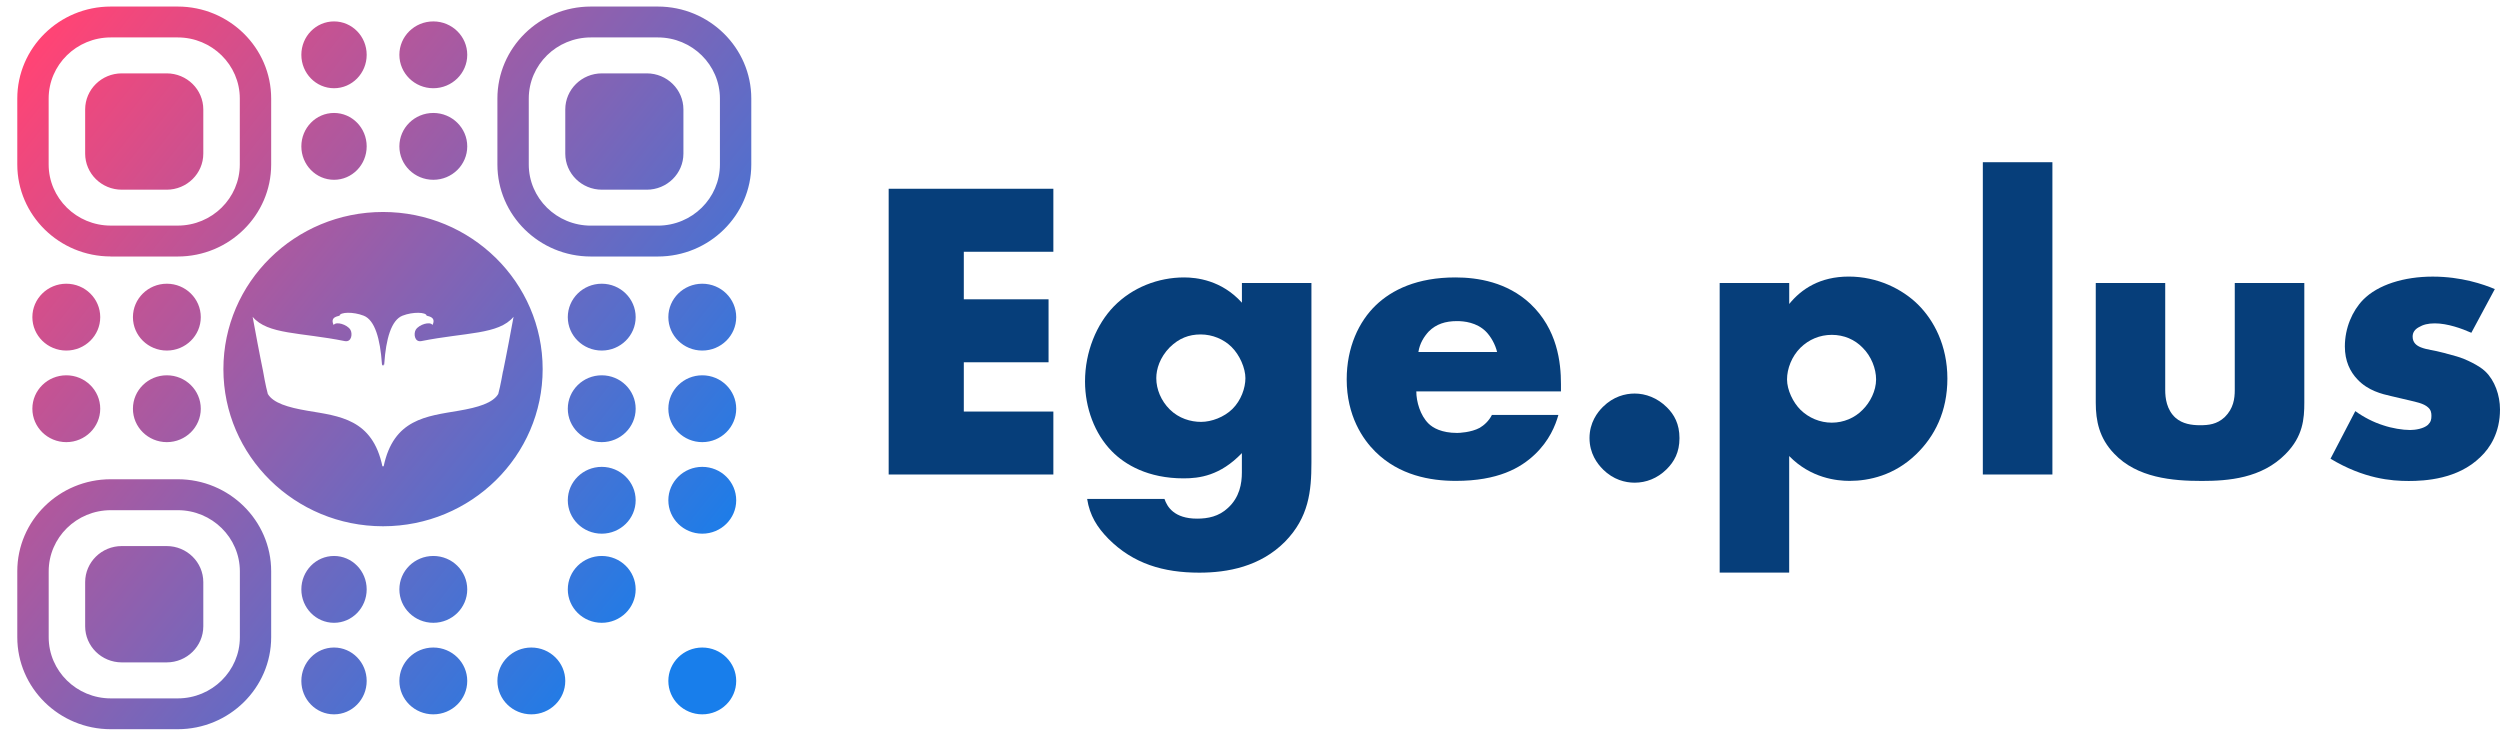 <svg width="316" height="93" viewBox="0 0 128 37" fill="none" xmlns="http://www.w3.org/2000/svg">
    <path d="M53.932 12.555H49.347V14.989H53.686V18.213H49.347V20.736H53.932V23.959H45.5V9.329H53.932V12.553V12.555Z" fill="#063E7A"/>
    <path d="M67.145 14.154V23.346C67.145 24.816 67.011 26.154 65.788 27.404C64.519 28.677 62.852 28.985 61.404 28.985C59.557 28.985 58.021 28.524 56.752 27.252C56.173 26.659 55.796 26.067 55.662 25.211H59.622C59.755 25.606 60.111 26.219 61.291 26.219C61.847 26.219 62.403 26.109 62.87 25.672C63.471 25.124 63.584 24.42 63.584 23.852V22.864C62.472 24.025 61.404 24.157 60.602 24.157C58.777 24.157 57.599 23.454 56.931 22.774C56.042 21.874 55.553 20.536 55.553 19.198C55.553 17.662 56.154 16.258 57.022 15.36C57.979 14.373 59.314 13.869 60.626 13.869C61.249 13.869 62.539 14.001 63.586 15.163V14.154H67.148H67.145ZM59.892 17.446C59.379 17.973 59.202 18.566 59.202 19.026C59.202 19.598 59.448 20.188 59.892 20.628C60.359 21.089 60.96 21.265 61.495 21.265C62.029 21.265 62.673 21.023 63.097 20.607C63.544 20.167 63.765 19.532 63.765 19.026C63.765 18.521 63.477 17.841 63.052 17.425C62.651 17.03 62.074 16.788 61.473 16.788C60.872 16.788 60.362 16.985 59.894 17.446H59.892Z"
          fill="#063E7A"/>
    <path d="M79.924 19.703H72.515C72.515 20.23 72.716 20.931 73.138 21.349C73.359 21.568 73.806 21.831 74.607 21.831C74.695 21.831 75.32 21.81 75.764 21.568C75.986 21.436 76.231 21.218 76.386 20.91H79.79C79.635 21.457 79.323 22.227 78.588 22.927C77.853 23.628 76.696 24.286 74.538 24.286C73.226 24.286 71.644 24.002 70.421 22.795C69.774 22.158 68.951 20.952 68.951 19.09C68.951 17.444 69.574 16.129 70.442 15.294C71.265 14.504 72.555 13.869 74.514 13.869C75.67 13.869 77.161 14.112 78.342 15.207C79.745 16.524 79.921 18.234 79.921 19.332V19.706L79.924 19.703ZM76.651 17.686C76.563 17.312 76.338 16.896 76.071 16.632C75.604 16.171 74.96 16.105 74.602 16.105C74.001 16.105 73.533 16.258 73.156 16.632C72.911 16.896 72.689 17.246 72.622 17.686H76.648H76.651Z" fill="#063E7A"/>
    <path d="M82.072 23.696C81.784 23.412 81.383 22.885 81.383 22.095C81.383 21.305 81.784 20.778 82.072 20.494C82.606 19.967 83.207 19.814 83.697 19.814C84.252 19.814 84.853 20.032 85.342 20.517C85.722 20.891 85.989 21.373 85.989 22.097C85.989 22.822 85.722 23.304 85.321 23.699C84.853 24.16 84.276 24.378 83.697 24.378C83.207 24.378 82.606 24.226 82.072 23.699V23.696Z" fill="#063E7A"/>
    <path d="M91.608 28.982H88.047V14.154H91.608V15.229C92.231 14.459 93.187 13.825 94.657 13.825C96.126 13.825 97.392 14.462 98.194 15.249C99.017 16.061 99.706 17.357 99.706 19.045C99.706 20.733 99.059 22.005 98.103 22.927C96.992 24.002 95.698 24.286 94.699 24.286C94.053 24.286 92.72 24.154 91.606 23.014V28.98L91.608 28.982ZM92.185 17.467C91.739 17.907 91.496 18.542 91.496 19.09C91.496 19.637 91.809 20.275 92.185 20.646C92.607 21.062 93.187 21.305 93.788 21.305C94.389 21.305 94.966 21.062 95.367 20.646C95.747 20.272 96.056 19.68 96.056 19.09C96.056 18.542 95.811 17.904 95.367 17.467C94.966 17.051 94.411 16.809 93.788 16.809C93.166 16.809 92.61 17.051 92.185 17.467Z" fill="#063E7A"/>
    <path d="M105.083 7.97V23.959H101.521V7.97H105.083Z" fill="#063E7A"/>
    <path d="M110.859 14.154V19.637C110.859 20.032 110.926 20.646 111.393 21.062C111.748 21.37 112.216 21.436 112.638 21.436C113.084 21.436 113.506 21.392 113.907 21.02C114.353 20.58 114.42 20.077 114.42 19.637V14.154H117.981V20.275C117.981 21.107 117.915 22.008 117.025 22.906C115.801 24.157 114.089 24.289 112.732 24.289C111.241 24.289 109.416 24.136 108.238 22.885C107.482 22.095 107.303 21.218 107.303 20.275V14.154H110.864H110.859Z" fill="#063E7A"/>
    <path d="M120.594 20.715C121.016 21.023 121.529 21.286 122.018 21.439C122.464 21.592 123.02 21.681 123.397 21.681C123.664 21.681 124.086 21.615 124.31 21.418C124.465 21.265 124.489 21.134 124.489 20.957C124.489 20.804 124.468 20.649 124.31 20.517C124.089 20.32 123.731 20.254 123.375 20.167L122.44 19.948C121.951 19.838 121.238 19.664 120.704 19.092C120.324 18.697 120.057 18.149 120.057 17.404C120.057 16.461 120.436 15.584 120.992 15.012C121.748 14.243 123.084 13.827 124.553 13.827C126.023 13.827 127.156 14.222 127.735 14.465L126.533 16.703C126.044 16.485 125.309 16.221 124.663 16.221C124.308 16.221 124.062 16.287 123.84 16.419C123.64 16.53 123.527 16.682 123.527 16.901C123.527 17.209 123.728 17.362 123.95 17.449C124.284 17.581 124.572 17.581 125.128 17.733L125.774 17.91C126.242 18.041 126.953 18.392 127.244 18.679C127.733 19.14 128 19.906 128 20.63C128 21.816 127.487 22.606 126.998 23.064C125.841 24.204 124.15 24.291 123.327 24.291C122.437 24.291 121.035 24.181 119.322 23.151L120.591 20.715H120.594Z"
          fill="#063E7A"/>
    <path d="M9.099 24.202C11.737 24.202 13.884 26.315 13.884 28.913V32.289C13.884 34.887 11.737 37 9.099 37H5.67C3.031 37 0.885 34.887 0.885 32.289V28.913C0.885 26.315 3.031 24.202 5.67 24.202H9.099ZM17.102 32.818C18.026 32.818 18.774 33.584 18.774 34.529C18.774 35.474 18.026 36.239 17.102 36.239C16.178 36.239 15.429 35.474 15.429 34.529C15.429 33.585 16.177 32.818 17.102 32.818ZM22.186 32.818C23.145 32.819 23.923 33.585 23.923 34.529C23.923 35.474 23.145 36.239 22.186 36.239C21.226 36.239 20.448 35.474 20.448 34.529C20.448 33.584 21.226 32.818 22.186 32.818ZM27.205 32.818C28.164 32.819 28.942 33.585 28.942 34.529C28.942 35.474 28.164 36.239 27.205 36.239C26.246 36.239 25.467 35.474 25.467 34.529C25.467 33.584 26.245 32.818 27.205 32.818ZM35.956 32.818C36.916 32.818 37.694 33.584 37.694 34.529C37.694 35.474 36.916 36.239 35.956 36.239C34.997 36.239 34.219 35.474 34.219 34.529C34.219 33.585 34.997 32.819 35.956 32.818ZM5.673 25.786C3.92 25.786 2.493 27.19 2.493 28.916V32.291C2.493 34.017 3.92 35.422 5.673 35.422H9.102C10.854 35.422 12.281 34.017 12.281 32.291V28.916C12.281 27.19 10.854 25.786 9.102 25.786H5.673ZM8.533 27.623C9.569 27.623 10.409 28.45 10.409 29.47V31.732C10.409 32.752 9.569 33.579 8.533 33.579H6.235C5.2 33.579 4.361 32.752 4.36 31.732V29.47C4.361 28.45 5.2 27.623 6.235 27.623H8.533ZM17.102 28.13C18.026 28.13 18.774 28.896 18.774 29.841C18.774 30.785 18.026 31.552 17.102 31.552C16.177 31.552 15.429 30.785 15.429 29.841C15.429 28.896 16.177 28.13 17.102 28.13ZM22.186 28.13C23.145 28.13 23.923 28.896 23.923 29.841C23.923 30.785 23.145 31.552 22.186 31.552C21.226 31.552 20.448 30.785 20.448 29.841C20.448 28.896 21.226 28.13 22.186 28.13ZM30.809 28.13C31.768 28.13 32.546 28.896 32.546 29.841C32.546 30.785 31.768 31.552 30.809 31.552C29.849 31.552 29.071 30.785 29.071 29.841C29.071 28.896 29.849 28.13 30.809 28.13ZM30.809 23.568C31.768 23.569 32.546 24.335 32.546 25.279C32.546 26.224 31.768 26.989 30.809 26.989C29.849 26.989 29.071 26.224 29.071 25.279C29.071 24.334 29.849 23.568 30.809 23.568ZM35.956 23.568C36.916 23.568 37.694 24.334 37.694 25.279C37.694 26.224 36.916 26.989 35.956 26.989C34.997 26.989 34.219 26.224 34.219 25.279C34.219 24.335 34.997 23.569 35.956 23.568ZM19.611 10.518C24.124 10.518 27.784 14.12 27.784 18.564C27.784 23.007 24.124 26.609 19.611 26.609C15.098 26.609 11.438 23.007 11.438 18.564C11.438 14.12 15.098 10.518 19.611 10.518ZM18.619 15.827C18.081 15.616 17.407 15.643 17.386 15.827C17.343 15.859 16.874 15.869 17.083 16.304C17.211 16.106 17.768 16.278 17.936 16.541C18.059 16.733 18.014 17.199 17.65 17.128C15.379 16.672 13.702 16.801 12.935 15.885L13.188 17.244C13.223 17.456 13.469 18.669 13.469 18.669C13.471 18.683 13.601 19.444 13.713 19.836C13.989 20.297 14.735 20.523 15.737 20.694C17.375 20.971 19.076 21.11 19.582 23.552C19.583 23.551 19.593 23.538 19.611 23.523C19.627 23.54 19.64 23.551 19.641 23.552C20.146 21.11 21.848 20.974 23.485 20.694C24.488 20.523 25.234 20.297 25.51 19.836C25.621 19.444 25.752 18.682 25.754 18.669H25.759C25.759 18.669 26.005 17.456 26.04 17.244L26.294 15.885C25.526 16.804 23.848 16.675 21.577 17.128C21.214 17.199 21.168 16.733 21.291 16.541C21.46 16.278 22.016 16.106 22.145 16.304C22.353 15.87 21.888 15.858 21.843 15.827C21.821 15.645 21.147 15.617 20.609 15.827C20.029 16.054 19.761 17.03 19.676 18.273C19.673 18.308 19.665 18.379 19.644 18.379C19.625 18.376 19.614 18.321 19.614 18.284C19.612 18.321 19.603 18.378 19.585 18.379C19.564 18.376 19.553 18.308 19.553 18.273C19.465 17.031 19.199 16.051 18.619 15.827ZM3.395 18.88C4.354 18.88 5.132 19.646 5.132 20.591C5.132 21.535 4.354 22.302 3.395 22.302C2.435 22.302 1.657 21.535 1.657 20.591C1.657 19.646 2.435 18.88 3.395 18.88ZM8.543 18.88C9.502 18.88 10.28 19.646 10.28 20.591C10.28 21.535 9.502 22.302 8.543 22.302C7.583 22.302 6.806 21.535 6.806 20.591C6.806 19.646 7.583 18.88 8.543 18.88ZM30.809 18.88C31.768 18.88 32.546 19.646 32.546 20.591C32.546 21.535 31.768 22.302 30.809 22.302C29.849 22.302 29.071 21.535 29.071 20.591C29.071 19.646 29.849 18.88 30.809 18.88ZM35.956 18.88C36.916 18.88 37.694 19.646 37.694 20.591C37.694 21.535 36.916 22.302 35.956 22.302C34.997 22.302 34.219 21.535 34.219 20.591C34.219 19.646 34.997 18.88 35.956 18.88ZM3.395 14.191C4.354 14.191 5.132 14.958 5.132 15.902C5.132 16.847 4.354 17.613 3.395 17.613C2.435 17.613 1.657 16.847 1.657 15.902C1.657 14.958 2.435 14.191 3.395 14.191ZM8.543 14.191C9.502 14.191 10.28 14.958 10.28 15.902C10.28 16.847 9.502 17.613 8.543 17.613C7.583 17.613 6.806 16.847 6.806 15.902C6.806 14.958 7.583 14.191 8.543 14.191ZM30.809 14.191C31.768 14.191 32.546 14.958 32.546 15.902C32.546 16.847 31.768 17.613 30.809 17.613C29.849 17.613 29.071 16.847 29.071 15.902C29.071 14.958 29.849 14.191 30.809 14.191ZM35.956 14.191C36.916 14.191 37.694 14.958 37.694 15.902C37.694 16.847 36.916 17.613 35.956 17.613C34.997 17.613 34.219 16.847 34.219 15.902C34.219 14.958 34.997 14.192 35.956 14.191ZM9.099 0C11.738 0 13.886 2.113 13.884 4.713V8.088C13.884 10.685 11.737 12.798 9.099 12.798H5.67V12.795C3.031 12.795 0.885 10.682 0.885 8.085V4.71C0.885 2.113 3.031 0 5.67 0H9.099ZM33.681 0C36.319 0 38.466 2.113 38.466 4.711V8.087C38.466 10.685 36.319 12.798 33.681 12.798H30.252C27.613 12.798 25.467 10.685 25.467 8.087V4.711C25.467 2.113 27.613 0 30.252 0H33.681ZM30.252 1.581C28.499 1.581 27.073 2.985 27.073 4.711V8.087C27.073 9.813 28.499 11.217 30.252 11.217H33.681C35.434 11.217 36.86 9.813 36.86 8.087V4.711C36.86 2.985 35.434 1.581 33.681 1.581H30.252ZM5.67 1.581C3.917 1.581 2.491 2.985 2.491 4.71V8.085C2.491 9.81 3.917 11.215 5.67 11.215H9.099C10.852 11.215 12.278 9.81 12.278 8.085V4.71C12.278 2.985 10.851 1.581 9.099 1.581H5.67ZM8.533 3.421C9.569 3.421 10.409 4.248 10.409 5.268V7.53C10.409 8.55 9.569 9.377 8.533 9.377H6.235C5.2 9.377 4.361 8.55 4.36 7.53V5.268C4.361 4.248 5.2 3.421 6.235 3.421H8.533ZM33.115 3.421C34.151 3.421 34.991 4.248 34.991 5.268V7.53C34.991 8.55 34.151 9.377 33.115 9.377H30.818C29.782 9.377 28.943 8.55 28.942 7.53V5.268C28.943 4.248 29.782 3.421 30.818 3.421H33.115ZM17.102 5.448C18.026 5.448 18.774 6.214 18.774 7.159C18.774 8.104 18.026 8.87 17.102 8.87C16.177 8.87 15.429 8.104 15.429 7.159C15.429 6.214 16.177 5.448 17.102 5.448ZM22.186 5.448C23.145 5.448 23.923 6.215 23.923 7.159C23.923 8.104 23.145 8.87 22.186 8.87C21.226 8.87 20.448 8.104 20.448 7.159C20.448 6.214 21.226 5.448 22.186 5.448ZM17.102 0.761C18.026 0.761 18.774 1.526 18.774 2.471C18.774 3.415 18.026 4.182 17.102 4.182C16.177 4.182 15.429 3.415 15.429 2.471C15.429 1.526 16.178 0.761 17.102 0.761ZM22.186 0.761C23.145 0.761 23.923 1.526 23.923 2.471C23.923 3.415 23.145 4.181 22.186 4.182C21.226 4.182 20.448 3.415 20.448 2.471C20.448 1.526 21.226 0.761 22.186 0.761Z"
          fill="url(#paint0_linear_2076_13179)"/>
    <defs>
        <linearGradient id="paint0_linear_2076_13179" x1="38.543" y1="26.568" x2="4.18" y2="-0.587" gradientUnits="userSpaceOnUse">
            <stop stop-color="#187EEB"/>
            <stop offset="1" stop-color="#FF4475"/>
        </linearGradient>
    </defs>
</svg>

